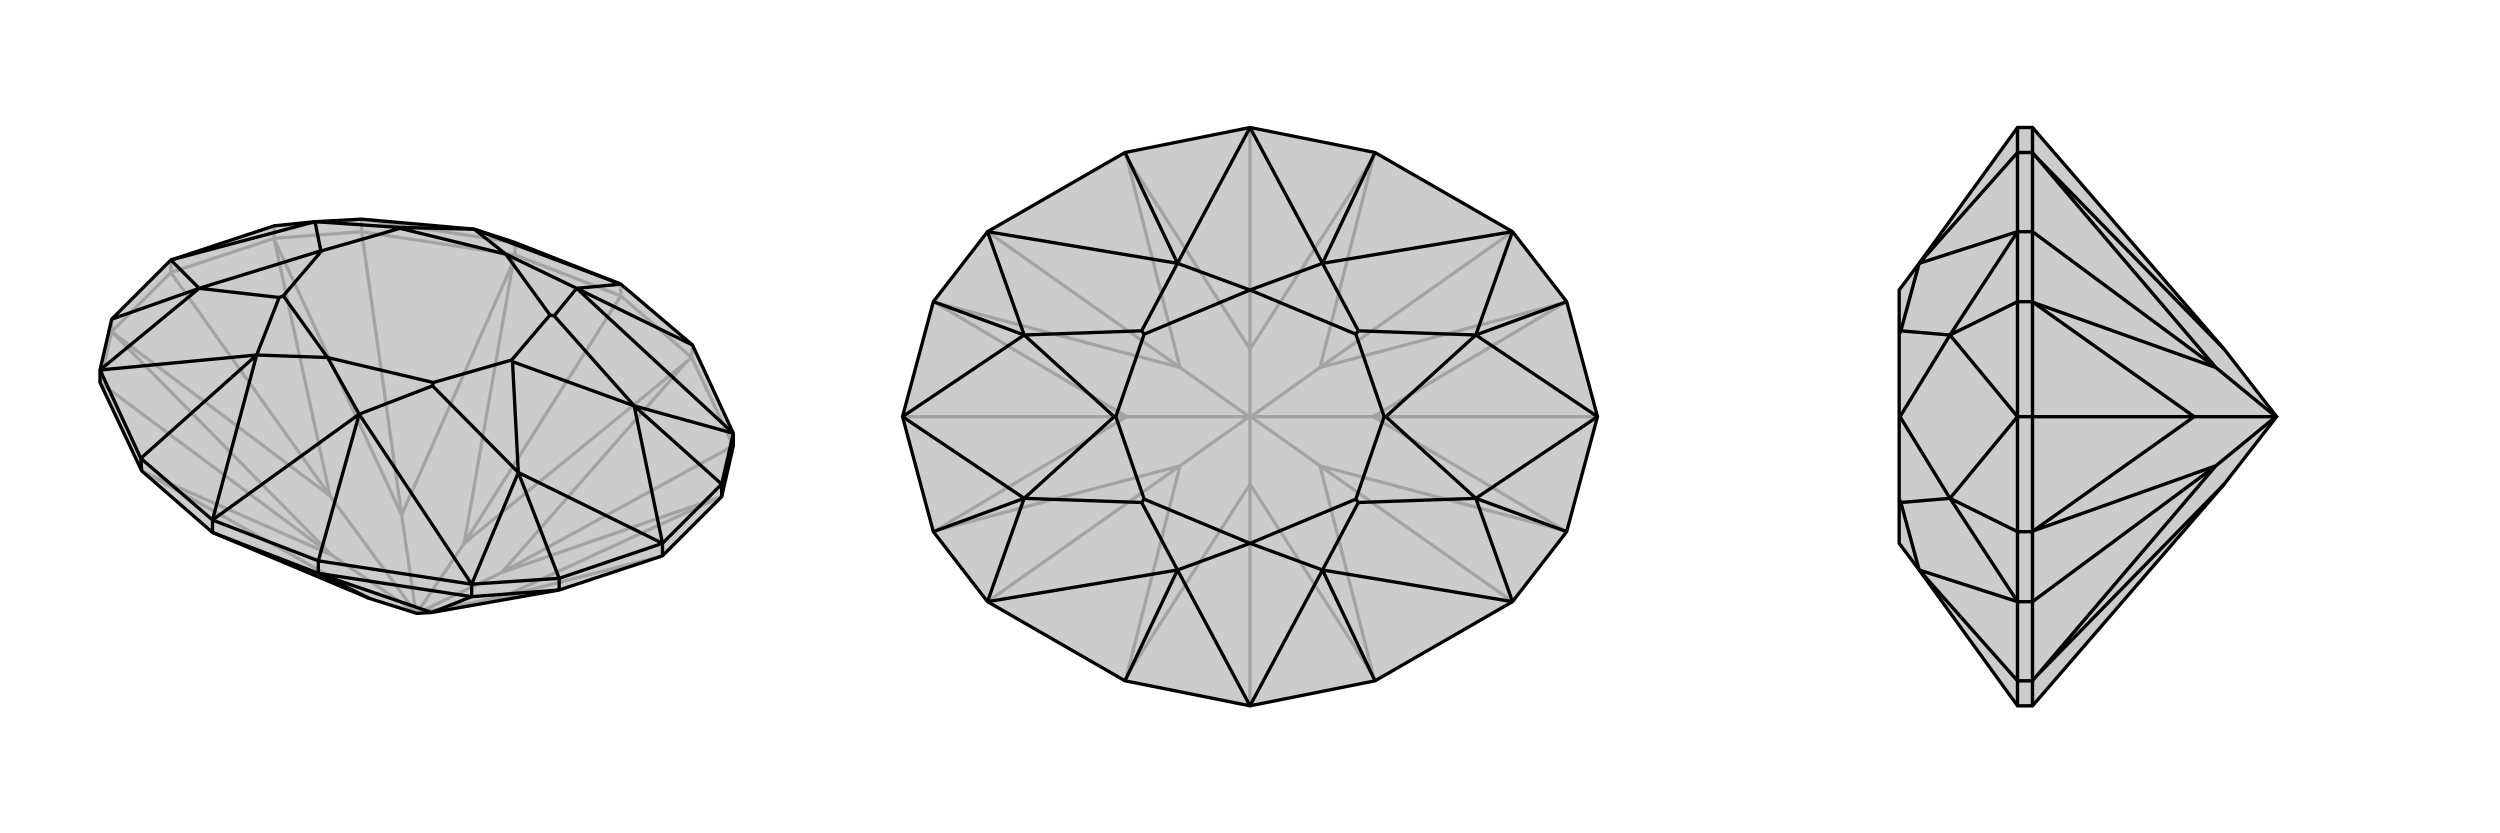 <svg xmlns="http://www.w3.org/2000/svg" viewBox="0 0 3000 1000">
    <g stroke="currentColor" stroke-width="4" fill="none" transform="translate(0 47)">
        <path fill="currentColor" stroke="none" fill-opacity=".2" d="M170,518L120,412L120,397L134,336L205,265L329,224L378,219L434,216L569,228L618,244L745,294L831,367L880,473L880,488L866,549L795,620L671,661L671,661L518,688L501,689L500,689L443,671L255,592z" />
<path stroke-opacity=".2" d="M745,308L557,605M170,518L176,521M830,382L824,387M618,259L616,267M120,412L398,619M880,488L602,640M434,231L482,571M134,351L135,352M866,549L865,549M795,620L604,669M329,239L329,240M205,280L396,548M745,308L618,259M745,308L830,382M745,308L745,294M618,259L434,231M618,259L618,244M830,382L880,488M830,382L831,367M120,412L134,351M434,231L329,239M434,231L434,216M134,351L205,280M134,351L134,336M205,280L329,239M329,239L329,224M205,280L205,265M398,619L135,352M135,352L396,548M671,661L604,669M602,640L865,549M604,669L865,549M604,669L501,689M482,571L329,240M396,548L329,240M396,548L499,688M443,671L176,521M398,619L176,521M398,619L499,688M824,387L557,605M602,640L824,387M602,640L501,689M557,605L616,267M482,571L616,267M482,571L499,688M499,688L500,689M500,689L557,605M618,244L434,216M434,216L329,224" />
<path d="M170,518L120,412L120,397L134,336L205,265L329,224L378,219L434,216L569,228L618,244L745,294L831,367L880,473L880,488L866,549L795,620L671,661L671,661L518,688L501,689L500,689L443,671L255,592z" />
<path d="M382,641L384,642M566,669L518,688M382,641L255,592M255,592L255,577M170,518L169,503M382,641L566,669M382,641L382,626M566,669L671,661M566,669L566,654M866,549L866,534M671,661L671,647M795,620L795,605M443,671L384,642M518,688L384,642M382,626L255,577M255,577L169,503M831,367L692,299M382,626L566,654M382,626L431,450M169,503L120,397M169,503L308,379M880,473L866,534M566,654L671,647M866,534L795,605M866,534L761,440M671,647L795,605M671,647L622,520M134,336L239,299M795,605L761,440M795,605L622,520M205,265L378,219M205,265L239,299M880,473L692,299M880,473L761,440M566,654L431,450M566,654L622,520M120,397L308,379M120,397L239,299M745,294L569,228M745,294L692,299M255,577L431,450M255,577L308,379M569,228L481,226M569,228L607,258M607,258L480,227M692,299L665,332M692,299L607,258M607,258L660,331M431,450L519,416M431,450L393,382M393,382L520,412M308,379L335,310M308,379L393,382M393,382L340,308M378,219L385,254M378,219L481,226M480,227L386,254M481,226L480,227M761,440L615,387M761,440L665,332M660,331L614,385M665,332L660,331M622,520L615,387M622,520L519,416M520,412L614,385M519,416L520,412M615,387L614,385M239,299L385,254M239,299L335,310M340,308L386,254M335,310L340,308M385,254L386,254" />
    </g>
    <g stroke="currentColor" stroke-width="4" fill="none" transform="translate(1000 0)">
        <path fill="currentColor" stroke="none" fill-opacity=".2" d="M350,183L185,278L120,362L83,500L120,638L185,722L350,817L500,847L650,817L815,722L880,638L917,500L880,362L815,278L650,183L500,153z" />
<path stroke-opacity=".2" d="M500,847L500,581M500,153L500,419M350,817L352,811M650,817L648,811M650,183L648,189M350,183L352,189M185,722L416,559M815,722L584,559M815,278L584,441M185,278L416,441M120,638L122,637M880,638L878,637M880,362L878,363M917,500L648,500M120,362L122,363M83,500L352,500M416,559L122,637M122,637L352,500M584,559L878,637M878,637L648,500M584,441L878,363M648,500L878,363M648,500L501,500M416,441L122,363M352,500L122,363M352,500L499,500M500,581L352,811M416,559L352,811M416,559L499,500M500,581L648,811M584,559L648,811M584,559L501,500M500,581L500,500M648,189L500,419M584,441L648,189M584,441L501,500M501,500L500,500M500,419L352,189M416,441L352,189M416,441L499,500M499,500L500,500M500,500L500,419" />
<path d="M350,183L185,278L120,362L83,500L120,638L185,722L350,817L500,847L650,817L815,722L880,638L917,500L880,362L815,278L650,183L500,153z" />
<path d="M350,183L413,316M650,183L587,316M650,817L587,684M350,817L413,684M120,362L229,402M880,362L771,402M880,638L771,598M120,638L229,598M917,500L771,402M917,500L771,598M83,500L229,402M83,500L229,598M185,278L413,316M185,278L229,402M815,278L587,316M815,278L771,402M815,722L587,684M815,722L771,598M185,722L413,684M185,722L229,598M500,153L413,316M500,153L587,316M500,847L587,684M500,847L413,684M413,316L370,397M413,316L500,348M500,348L373,401M587,316L630,397M587,316L500,348M500,348L627,401M587,684L630,603M587,684L500,652M500,652L627,599M413,684L370,603M413,684L500,652M500,652L373,599M229,402L337,500M229,402L370,397M373,401L339,500M370,397L373,401M771,402L663,500M771,402L630,397M627,401L661,500M630,397L627,401M771,598L663,500M771,598L630,603M627,599L661,500M630,603L627,599M663,500L661,500M229,598L337,500M229,598L370,603M373,599L339,500M370,603L373,599M337,500L339,500" />
    </g>
    <g stroke="currentColor" stroke-width="4" fill="none" transform="translate(2000 0)">
        <path fill="currentColor" stroke="none" fill-opacity=".2" d="M669,581L732,500L669,419L439,153L421,153L303,316L279,348L279,401L279,500L279,599L279,652L303,684L421,847L439,847z" />
<path stroke-opacity=".2" d="M439,817L444,811M439,183L444,189M439,722L659,559M439,278L659,441M439,638L440,637M439,362L440,363M439,500L633,500M439,847L439,817M439,153L439,183M439,817L439,722M439,817L421,817M439,183L439,278M439,183L421,183M439,722L439,638M439,722L421,722M439,278L439,362M439,278L421,278M439,638L439,500M439,638L421,638M439,500L439,362M439,362L421,362M439,500L421,500M659,559L440,637M440,637L633,500M659,441L440,363M633,500L440,363M633,500L731,500M669,581L444,811M659,559L444,811M659,559L731,500M669,419L444,189M659,441L444,189M659,441L731,500M731,500L732,500M421,153L421,183M421,847L421,817M421,183L421,278M421,183L303,316M421,817L421,722M421,817L303,684M421,278L421,362M421,722L421,638M421,362L421,500M421,362L340,402M421,638L421,500M421,638L340,598M421,500L340,402M421,500L340,598M421,278L303,316M421,278L340,402M421,722L303,684M421,722L340,598M303,316L281,397M303,684L281,603M340,402L280,500M340,402L281,397M281,397L279,401M340,598L280,500M340,598L281,603M281,603L279,599M280,500L279,500" />
<path d="M669,581L732,500L669,419L439,153L421,153L303,316L279,348L279,401L279,500L279,599L279,652L303,684L421,847L439,847z" />
<path d="M439,817L444,811M439,183L444,189M439,722L659,559M439,278L659,441M439,638L440,637M439,362L440,363M439,500L633,500M439,817L439,847M439,153L439,183M439,183L439,278M439,183L421,183M439,817L439,722M439,817L421,817M439,278L439,362M439,278L421,278M439,722L439,638M439,722L421,722M439,362L439,500M439,362L421,362M439,638L439,500M439,638L421,638M439,500L421,500M659,559L440,637M440,637L633,500M659,441L440,363M633,500L440,363M633,500L731,500M669,581L444,811M659,559L444,811M659,559L731,500M444,189L669,419M659,441L444,189M659,441L731,500M731,500L732,500M421,153L421,183M421,817L421,847M421,183L421,278M421,183L303,316M421,817L421,722M421,817L303,684M421,278L421,362M421,722L421,638M421,362L421,500M421,362L340,402M421,638L421,500M421,638L340,598M421,500L340,402M421,500L340,598M421,278L303,316M421,278L340,402M421,722L303,684M421,722L340,598M303,316L281,397M303,684L281,603M340,402L280,500M340,402L281,397M281,397L279,401M340,598L280,500M340,598L281,603M281,603L279,599M280,500L279,500" />
    </g>
</svg>